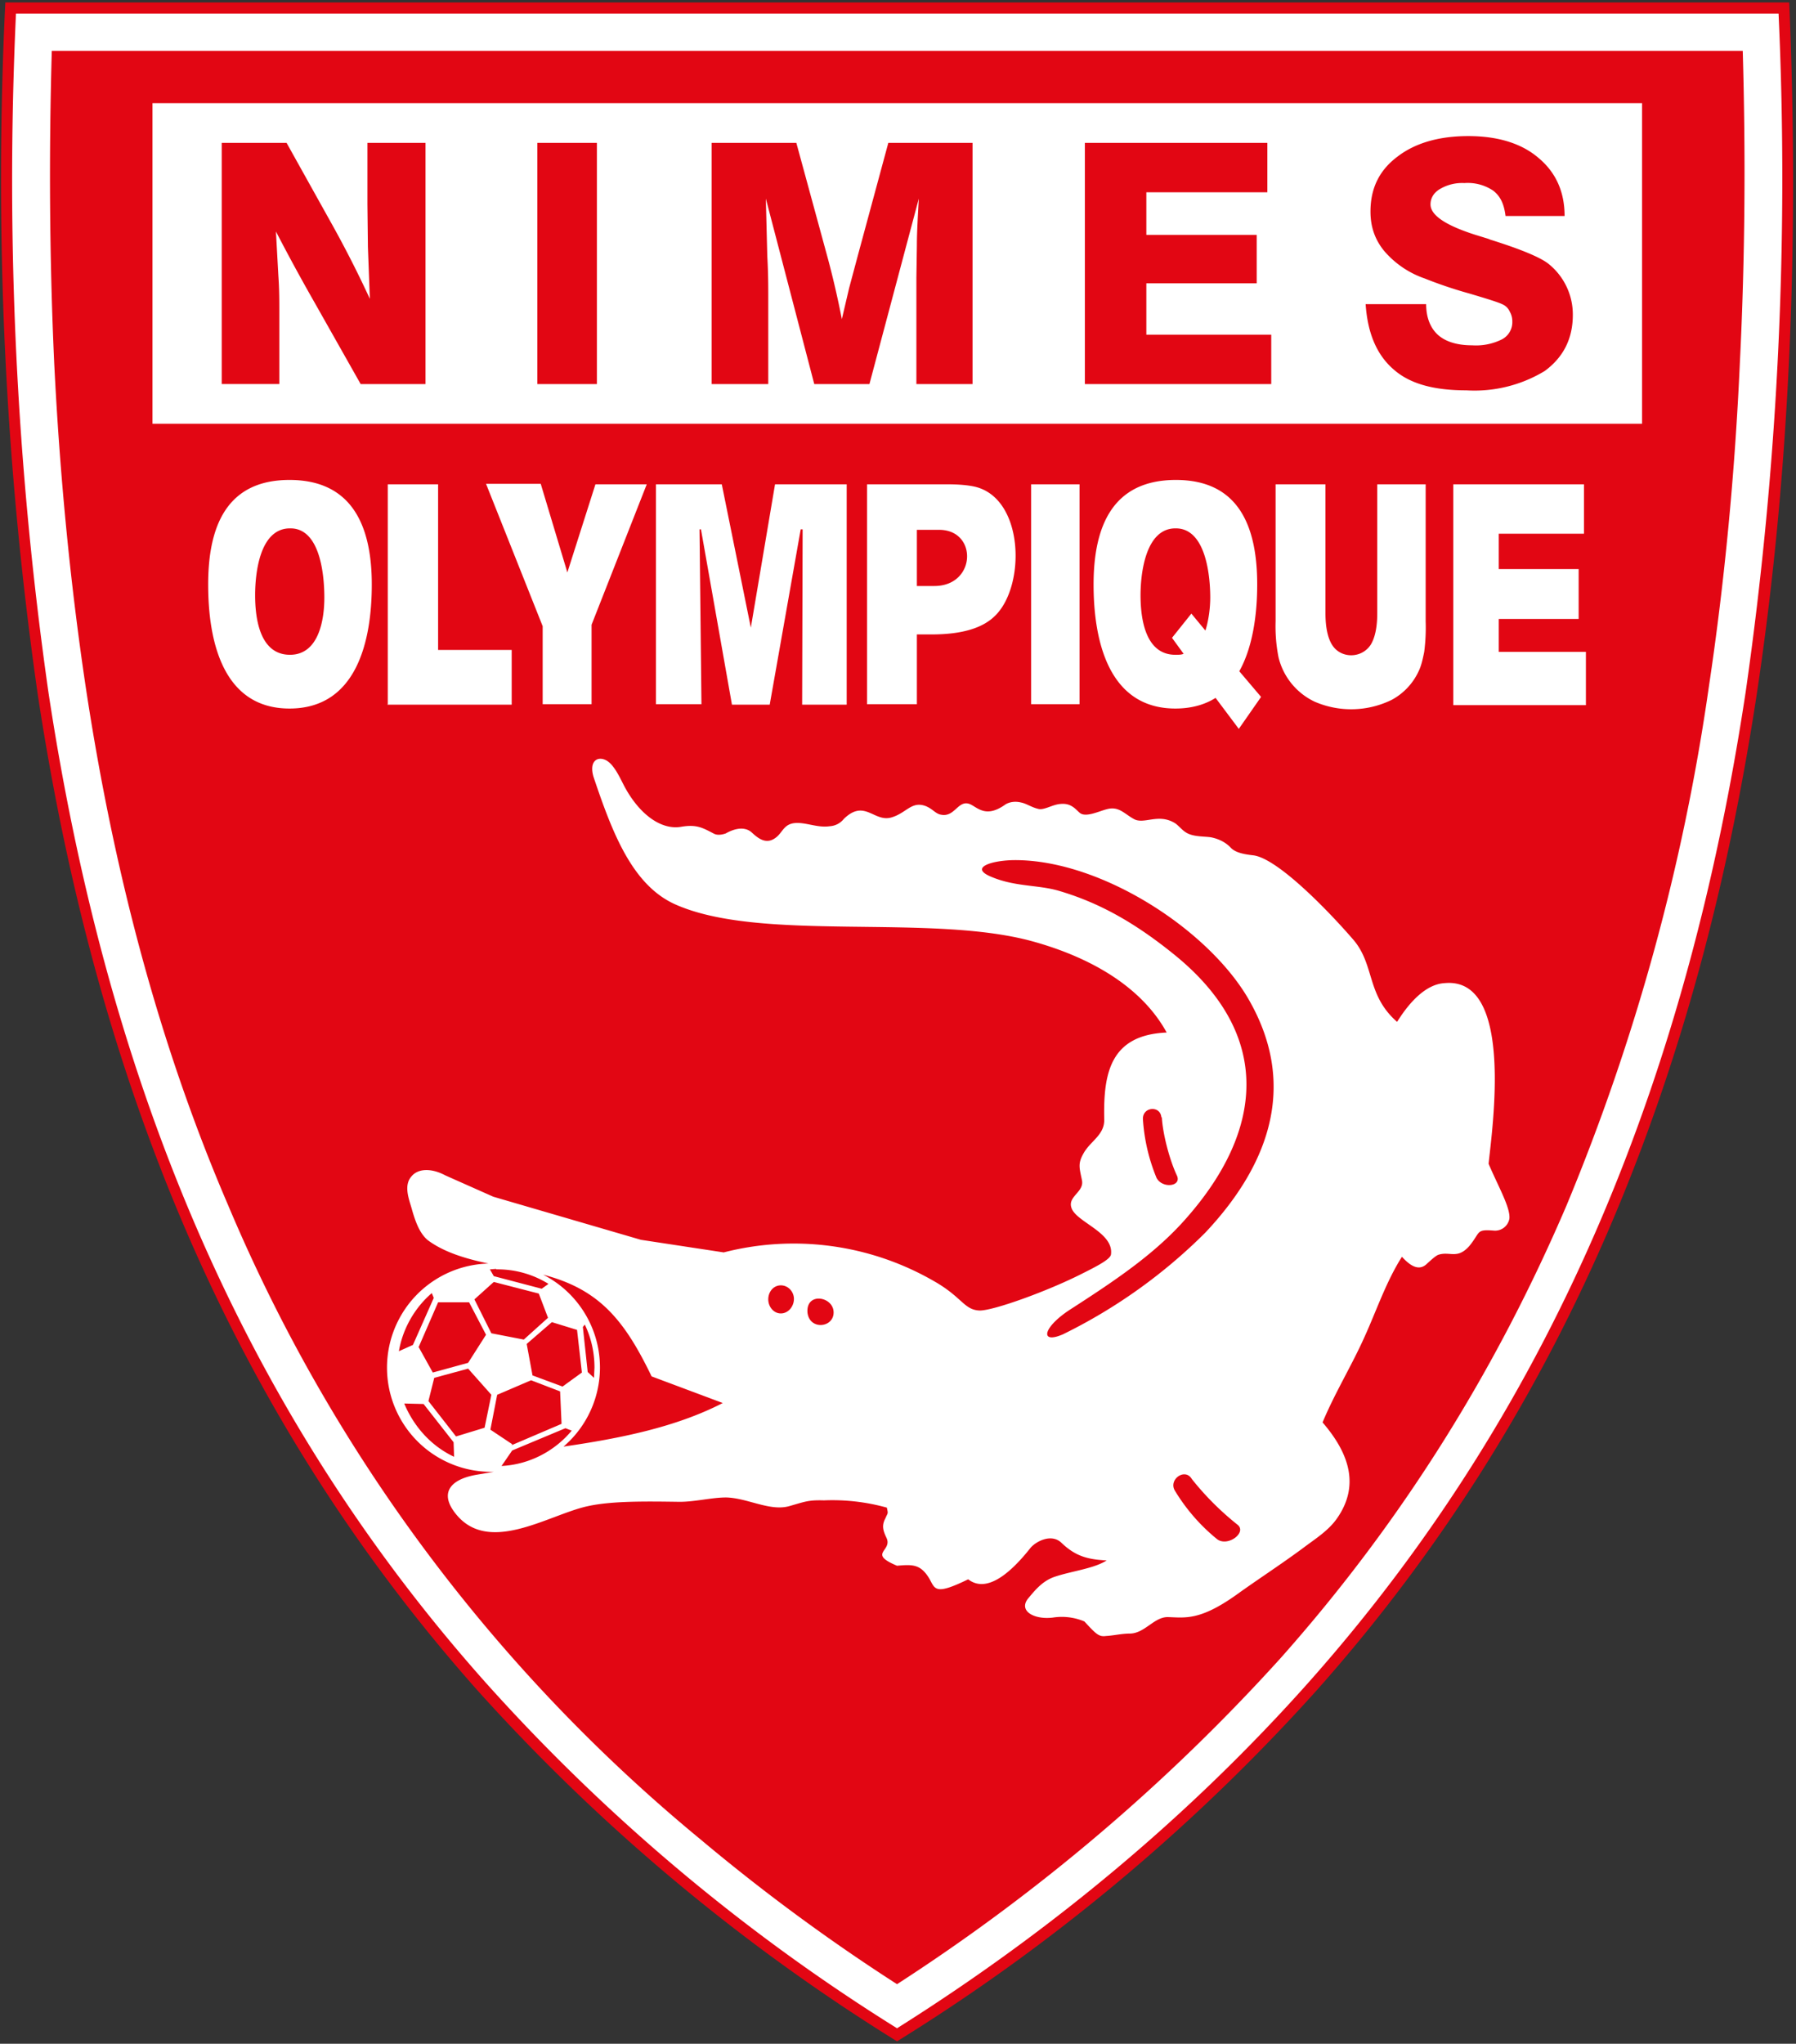 <svg fill="none" height="422" width="371" xmlns="http://www.w3.org/2000/svg"><rect width="100%" height="100%" fill="#333333" stroke="none"/><path d="m185.3 421.5a399.5 399.5 0 0 1 -86.7-72.5c-52.4-59-79.1-128.6-90.8-205.6a749.7 749.7 0 0 1 -6.7-142.9h368.5c2 47.6.4 95.6-6.7 142.8-11.7 77-38.4 146.6-90.8 205.6a398 398 0 0 1 -86.8 72.6" fill="#e20613"/><path d="m185.3 418.8c31.8-20 60.5-43.9 85-71.4 52.2-58.7 78.7-127.9 90.3-204.5a748 748 0 0 0 6.8-140.1h-364.1a748 748 0 0 0 6.7 140.1c11.6 76.6 38 145.8 90.3 204.5a393.2 393.2 0 0 0 85 71.4" fill="#fff"/><path d="m185.3 409.7a398.3 398.3 0 0 0 79.3-67.4c25.5-28.7 44.7-60 59-93.4a441.2 441.2 0 0 0 29.4-107.1c3.3-22 5.4-44.5 6.4-66.8 1.1-22 1.2-43.6.6-64.5h-349.3c-.6 20.9-.5 42.6.5 64.5 1.1 22.3 3.2 44.7 6.5 66.8 5.7 37.7 15 73.5 29.4 107a341.2 341.2 0 0 0 97.6 131 398.6 398.6 0 0 0 40.6 29.9" fill="#e20613"/><path d="m31.5 87.5h307.7v-66.2h-307.7zm84.9 211.2c11.7-1.7 23.2-4 32.9-9l-14.7-5.5c-5.6-11.6-10.8-18-22.4-21a21.5 21.5 0 0 1 4.2 35.5zm83.6 27.4c-6.8 3.3-6.8 2.1-8-.1-1.8-3-3.4-3-6.7-2.7-6.2-2.6-.8-3-2.2-5.8-.7-1.5-1-2.5-.2-4 .5-1.2.6-.8.3-2.2a41.9 41.9 0 0 0 -13-1.5c-3.3-.1-4 .3-7.2 1.2-4 1.1-8.6-1.7-13-1.8-3 0-6.4.9-9.6.9-7-.1-14-.2-19 .9-8.3 1.8-21.2 10.7-27.9.7-2.4-3.7-.3-6.3 5-7.2l3.5-.6a21.5 21.5 0 0 1 -1.1-43c-4.7-1-9.1-2.3-12.5-4.8-1.7-1.4-2.6-3.8-3.4-6.7-.6-2-1.6-4.7 0-6.5 1.4-1.7 4.2-1.7 7-.2l9.9 4.4 30.5 8.9 17.1 2.6a58 58 0 0 1 43.2 5.8c6.1 3.4 6.4 6.1 9.7 6.2 2.9 0 14-4 21.1-7.6 3.2-1.6 5.9-3 6-4 .6-4.6-7.4-6.7-8.2-9.7-.7-2.3 2.7-3.2 2.2-5.6-.5-2.5-.9-3.4.3-5.5 1.4-2.6 4.4-3.8 4.3-7.1-.2-9.6 1.3-17.4 12.9-17.9-4.7-8.6-14.3-15.1-27.6-18.8-21.3-5.9-56.2.3-74-7.7-8.8-4-12.9-14.7-16.8-26.3-1-3.4 1-4.4 2.8-3.3 1.6 1 2.8 3.8 3.6 5.3 3 5.6 7.5 9.1 11.8 8.3 3.1-.5 4.3.2 6.6 1.4.7.4 1.6.3 2.5 0 2.3-1.3 4.2-1.3 5.4-.2 1.4 1.3 3 2.5 4.9 1.1 1.4-1 1.6-2.6 3.6-3 2.4-.4 4.9 1 7.6.6a4 4 0 0 0 2.9-1.5c4.3-4.2 6.2.7 9.8-.3 2.8-.8 3.9-2.9 6.2-2.6 2 .3 2.8 1.8 4 2 3 .7 3.6-3.3 6.2-2.1 1.6.8 3.3 2.8 7.2 0 .8-.5 2-.7 3.2-.4 1.1.2 2.2 1 3.5 1.3 1.2.4 3-.9 4.7-1 2.1-.2 3 1 3.9 1.8 1.2 1.1 4-.3 5.6-.7 2.5-.7 3.6.9 5.6 2 2.1 1.2 5-1.2 8.4.8.9.5 1.7 1.8 3 2.3 1.4.6 3.5.5 4.6.7 1.5.3 3 1 4.1 2.2 1 1 2.8 1.3 4.5 1.5 5.1.5 16.1 12 20.9 17.6 4.3 5.2 2.6 11.3 8.9 16.8 2.8-4.5 6.2-7.8 9.8-8 14.5-1.4 9.8 30.3 9.1 37.3 2 4.7 4.5 9 4.3 11.3a3 3 0 0 1 -3.2 2.5c-3.8-.3-2.7.3-5.1 3.2-2.5 2.8-4 1-6.4 1.8-.5.2-1.2.8-2.4 1.9-1.5 1.4-3.2.6-5.1-1.5-3.3 5.2-5.2 11-7.8 16.7-2.6 5.8-6 11.3-8.6 17.5 5.7 6.6 7.6 13.2 3 19.8-1.8 2.6-4.6 4.3-7.1 6.2-4.6 3.4-9.4 6.5-13.7 9.6-7.6 5.4-10.6 4.7-14.2 4.6-2.8 0-4.7 3.3-7.7 3.4-1.8 0-3.3.4-5 .5-1.5.2-2-.3-4.5-3a12 12 0 0 0 -6.5-.8c-4 .5-7.4-1.5-4.9-4.2 1.4-1.7 2.9-3.4 5.2-4.2 3.5-1.2 8.2-1.7 10.8-3.4-4-.2-6.5-.9-9.4-3.7-2.2-2-5.5 0-6.4 1.2-5.4 6.8-9.7 8.8-12.8 6.4" fill="#fff"/><path d="m45.8 79.3v-49.8h13.4l9.2 16.5a227.6 227.6 0 0 1 8 15.7l-.4-10.7-.1-8.8v-12.7h12v49.8h-13.4l-9.5-16.8a402.7 402.7 0 0 1 -8-14.7l.5 9.1c.2 2.8.2 5.2.2 7.4v15h-12zm65.1-49.8h12.4v49.8h-12.3v-49.8zm36.1 49.8v-49.8h17.5l6.6 24.2a184.9 184.9 0 0 1 2.8 12.2l1.5-6.4 1.9-7.1 6.2-22.9h17.4v49.8h-11.6v-22l.1-6.6c0-2.8.2-6 .4-9.7l-10.2 38.3h-11.4l-10-38.3.3 11.9c.2 3.5.2 6.3.2 8.3v18.1zm77.1 0v-49.8h37.7v10.2h-25v8.8h22.8v10h-22.8v10.6h25.8v10.2zm58-16.5h12.5c0 2.8.9 5 2.5 6.4s4 2.1 7 2.1a12 12 0 0 0 6.1-1.2 4 4 0 0 0 2.2-3.7 4 4 0 0 0 -.5-2c-.3-.7-.8-1.2-1.4-1.5-1-.5-3.3-1.2-7-2.3-3.6-1-6.7-2.1-9.2-3.1a19.3 19.3 0 0 1 -8.3-5.6c-2-2.4-2.9-5.1-2.9-8.2 0-4.8 1.8-8.5 5.5-11.3 3.6-2.8 8.5-4.3 14.7-4.3 6.1 0 11 1.5 14.5 4.5 3.6 3 5.4 7 5.4 12h-12.2c-.3-2.4-1-4-2.5-5.2a9.4 9.4 0 0 0 -6-1.6 9 9 0 0 0 -5 1.2c-1.4.8-2 2-2 3.2 0 2.2 3 4.3 9.3 6.3l2.6.8.5.2c6.4 2 10.4 3.7 12 5a13.4 13.4 0 0 1 5 10.5c0 5-2 8.8-5.8 11.6a28 28 0 0 1 -16.2 4c-6.6 0-11.6-1.3-15-4.3-3.5-3-5.4-7.5-5.8-13.5" fill="#e20613"/><path d="m80.1 145.4v-45.4h10.4v34.2h15.2v11.3h-25.7zm32 0v-16.1l-11.7-29.4h11.3l5.5 18.3 5.8-18.2h10.6l-11.4 29v16.4h-10zm32.4-36.2.4 36.2h-9.4v-45.4h13.6l6 29.6 5-29.6h14.8v45.5h-9.2l.1-36.2h-.4l-6.4 36.2h-7.8l-6.4-36.2h-.3zm44.9.2v11.6h3.6c8.7 0 9-11.6 1-11.6zm0 36h-10.3v-45.4h16.6c2.5 0 4.4.2 5.7.5 10.1 2.4 10.5 20.2 4.3 26.5-2.6 2.7-7 4-13.3 4h-3v14.5zm23.6-45.4h10v45.4h-10zm60.8 0v26.6c0 3 .5 5.2 1.4 6.6 1.8 2.8 6 2.8 7.9 0 .9-1.4 1.4-3.6 1.4-6.6v-26.6h10v28.3a39 39 0 0 1 -.3 6.3c-.3 1.5-.6 2.9-1.2 4.1a12.8 12.8 0 0 1 -5.5 5.8 19 19 0 0 1 -15.9.4 13.7 13.7 0 0 1 -7.5-9.2 33 33 0 0 1 -.6-7.4v-28.3zm26.4 45.4v-45.4h27v10.2h-17.6v7.3h16.5v10.3h-16.5v6.8h18v11h-27.4zm-247.5-22.5c0 4.9 1 12.3 7.2 12.3 5.9 0 7.1-7.1 7.1-11.8 0-4.5-.8-14.4-7.1-14.3-6.2 0-7.2 9.1-7.2 13.8zm7.1 23.4c-13.8 0-16.8-14-16.8-25.6 0-12 3.8-21.6 16.8-21.6s17 9.6 17 21.6c0 11.6-3.1 25.6-17 25.6m182.3-14.6 4-5 2.9 3.5c.7-2.2 1-4.8 1-6.8 0-4.5-.9-14.4-7.2-14.3-6.1 0-7.2 9.1-7.2 13.8 0 4.9 1 12.3 7.2 12.3.7 0 1.2 0 1.7-.2zm.7 14.6c-13.8 0-16.9-14-16.9-25.6 0-12 3.9-21.6 17-21.6 13 0 16.8 9.6 16.8 21.6 0 6.1-.9 12.9-3.7 17.9l4.5 5.3-4.6 6.6-4.8-6.4c-2.2 1.4-5 2.2-8.3 2.2" fill="#fff"/><g fill="#e20613"><path d="m172.2 271c0 3.2-5 3.7-5.4 0-.3-4.3 5.4-3.3 5.4 0zm-10.9.2c1.5 0 2.7-1.4 2.7-3 0-1.5-1.2-2.8-2.7-2.8s-2.6 1.3-2.6 2.9c0 1.5 1.1 2.9 2.6 2.9m-50-4.1-9.3-2.4-4 3.6 3.5 7 6.7 1.3 5-4.5zm8.9 16.3-1-8.8-5.2-1.6-5.2 4.5 1.2 6.5 6.2 2.3zm-14.5 15 10.3-4.4-.3-6.7-6-2.3-7 3-1.4 7.2 4.5 3zm-16-13.9-1.2 4.8 5.7 7.3 5.9-1.8 1.4-6.8-4.8-5.4zm-3.3-6.5 3 5.4 7.3-2 3.7-5.8-3.5-6.7h-6.4l-4 9.2zm36.3 6.5.1-2.1c0-3.2-.7-6.2-2-8.9l-.4.5 1 9.3zm-19.1 18.2c5.8-.3 11-3.1 14.5-7.3l-1.3-.5-11 4.6zm-20.1-12.9c2 4.8 5.6 8.8 10.3 11l-.1-3-6.2-7.9zm5.7-22.8c-3.5 3-6 7.3-6.8 12l2.9-1.3 4.3-9.7zm13.3-5-1.3.1.8 1.4 9.9 2.6 1.4-1a20 20 0 0 0 -10.8-3m102.4-81c-5-2 .2-3.5 4.8-3.5 18.1 0 40.6 14.8 48.6 29.4 9 16.2 5 32.3-9.3 47.5a110.3 110.3 0 0 1 -29.4 21c-4.8 2.1-4.3-1.3 1.3-5 9.3-6 17.6-11.5 24.1-18.9 16-18.1 18-37.8-2.2-54.3-8.6-7-16-11-24.2-13.4-4.2-1.2-8.9-.8-13.7-2.8"/><path d="m240 230.7c.2 3.5 1.6 8.8 3.1 12 1.1 2.3-3 2.8-4.2.5a38 38 0 0 1 -2.8-12c-.2-2.7 3.6-3 3.8-.5m6.3 74.7a59 59 0 0 0 9.4 9.4c2.1 1.6-2 4.7-4.2 3a38.6 38.6 0 0 1 -8.7-10c-1.4-2.3 2.1-4.8 3.5-2.4"/></g></svg>